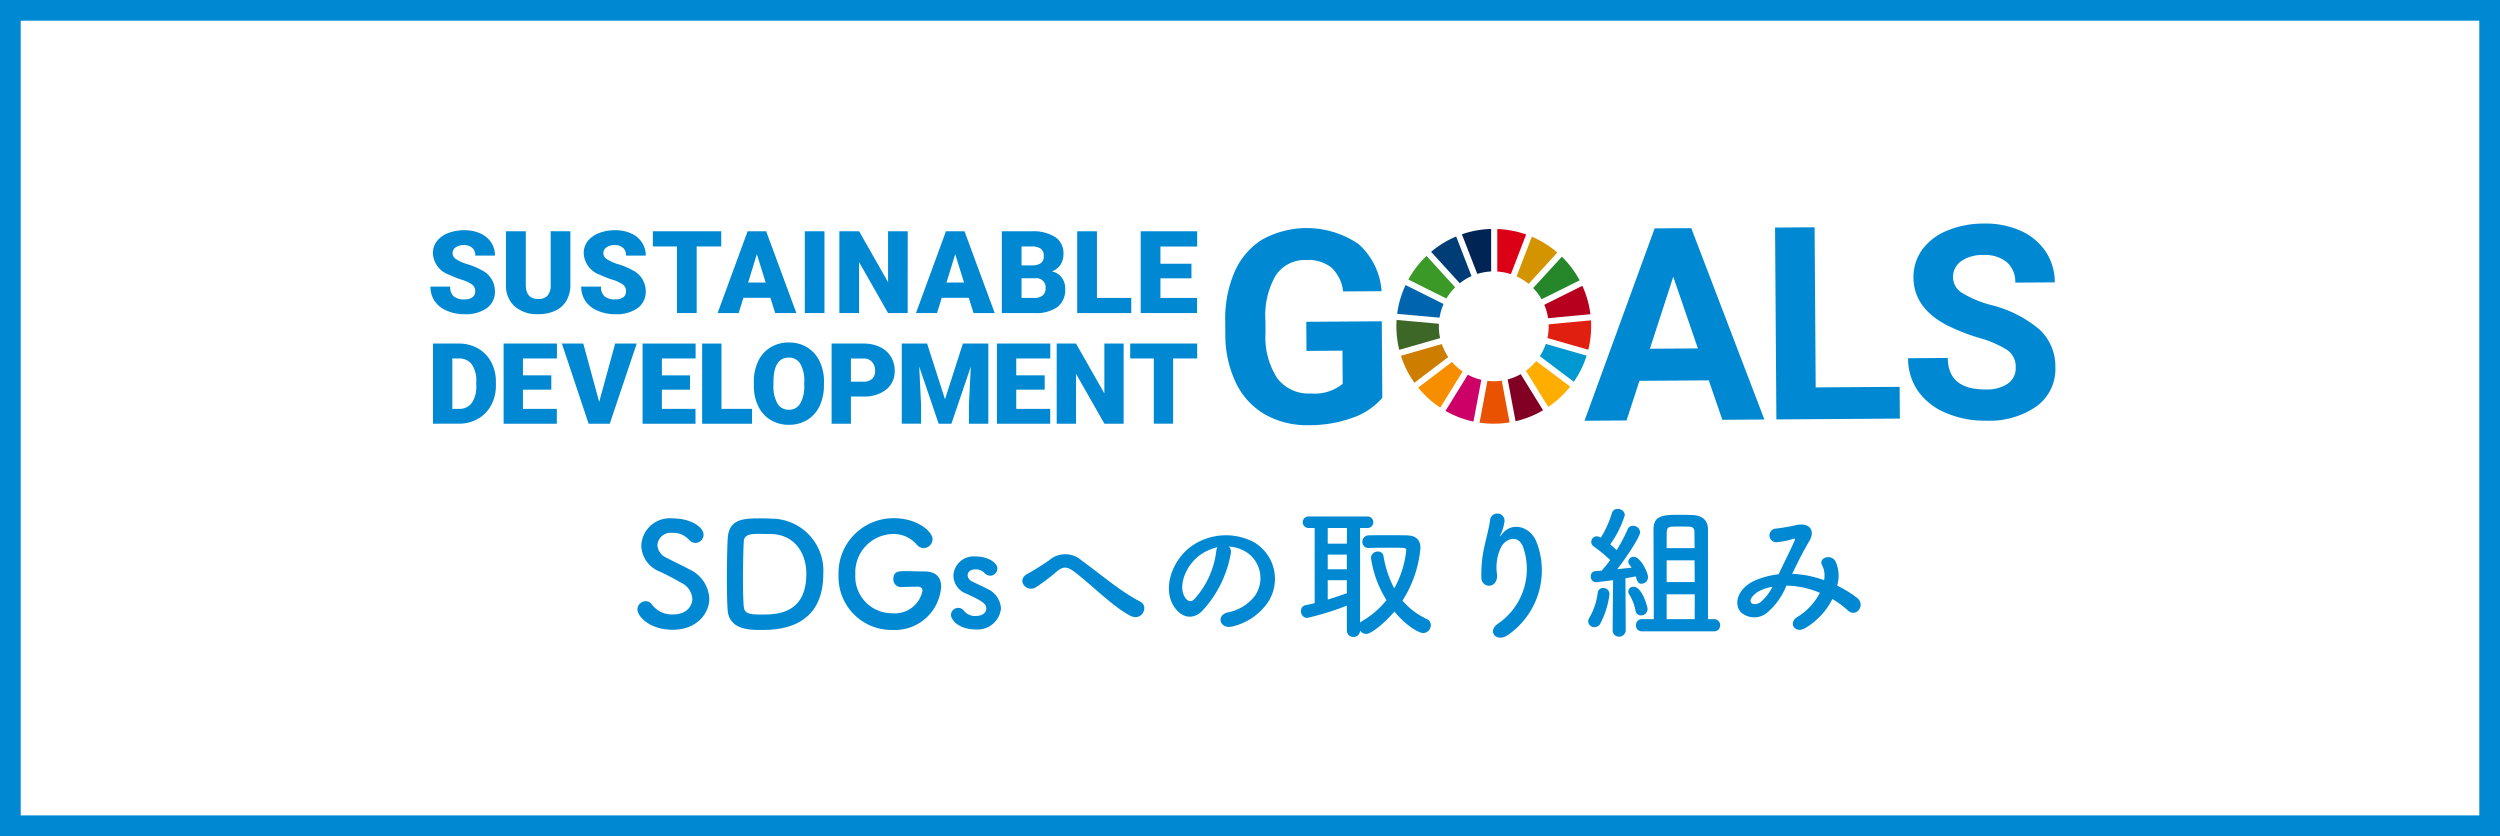 <svg xmlns="http://www.w3.org/2000/svg" width="302" height="101" viewBox="0 0 302 101">
  <g id="SDGs" transform="translate(-1492 -22.764)">
    <g id="長方形_1622" data-name="長方形 1622" transform="translate(1492 22.764)" fill="#fff" stroke="#0089d2" stroke-width="2.5">
      <rect width="302" height="101" stroke="none"/>
      <rect x="1.25" y="1.25" width="299.5" height="98.5" fill="none"/>
    </g>
    <g id="グループ_10518" data-name="グループ 10518" transform="translate(1504 49.763)">
      <path id="パス_18120" data-name="パス 18120" d="M9.159-.689a4.122,4.122,0,0,0-2.466-3.56c-.8-.434-2-.99-2.709-1.372A1.783,1.783,0,0,1,2.89-7.149,1.6,1.6,0,0,1,4.678-8.625a2.533,2.533,0,0,1,2,.8,1.1,1.1,0,0,0,.816.417,1.013,1.013,0,0,0,.972-1.007c0-.816-1.372-1.962-3.768-1.962A3.434,3.434,0,0,0,.945-7.08,3.455,3.455,0,0,0,3.168-3.954c.92.417,1.858.938,2.622,1.372A2.292,2.292,0,0,1,7.11-.637c0,.556-.417,1.858-2.327,1.858A2.986,2.986,0,0,1,2.247.057a.935.935,0,0,0-.764-.434A1.015,1.015,0,0,0,.476.613c0,.851,1.459,2.466,4.289,2.466C7.578,3.079,9.159,1.169,9.159-.689ZM22.929-3.676a6.285,6.285,0,0,0-6.217-6.668c-.26-.017-.781-.035-1.32-.035-2.153,0-3.872.069-4.011,2.449-.052.938-.1,2.952-.1,4.862,0,1.459.035,2.865.087,3.716C11.538,3.079,14,3.1,15.393,3.1,17.2,3.1,22.929,3.079,22.929-3.676Zm-6.39-4.81c2.657,0,4.341,2.014,4.341,4.81,0,4.914-3.664,4.914-5.487,4.914-1.441,0-1.98-.139-2.066-.938-.069-.66-.1-1.945-.1-3.317,0-1.875.052-3.872.1-4.6.052-.868.99-.886,1.823-.886C15.792-8.5,16.539-8.486,16.539-8.486Zm17.8,6.356c.313,0,.573.156.573.486a3.39,3.39,0,0,1-3.647,2.726A4.428,4.428,0,0,1,26.8-3.607a4.634,4.634,0,0,1,4.515-4.88,3.66,3.66,0,0,1,2.865,1.233,1.112,1.112,0,0,0,.886.469,1.09,1.09,0,0,0,1.059-1.077c0-.938-1.875-2.535-4.637-2.535A6.635,6.635,0,0,0,24.77-3.52,6.4,6.4,0,0,0,31.265,3.1a5.6,5.6,0,0,0,5.9-5.227c0-1.077-.556-1.841-2.049-1.841-.573,0-1.546-.035-2.4-.035-.573,0-1.32,0-1.32.92a.927.927,0,0,0,.868,1.007h.035c.955-.035,1.823-.052,2-.052ZM44.393.491a2.768,2.768,0,0,0-1.7-2.379c-.521-.278-1.3-.625-1.754-.851a.9.9,0,0,1-.573-.764c0-.382.33-.712.92-.712a1.437,1.437,0,0,1,1.094.417.989.989,0,0,0,.712.347.882.882,0,0,0,.868-.868c0-.677-1.077-1.459-2.674-1.459a2.434,2.434,0,0,0-2.64,2.327A2.365,2.365,0,0,0,40.208-1.28c2.032.92,2.414,1.25,2.414,1.806,0,.4-.365.886-1.285.886A1.71,1.71,0,0,1,39.93.8a.849.849,0,0,0-.695-.365.88.88,0,0,0-.886.834c0,.573.886,1.771,3,1.771A2.828,2.828,0,0,0,44.393.491Zm15.681.92c1.337.66,2.257-1.163,1.129-1.737-2.414-1.25-4.828-3.352-7.05-4.949a2.958,2.958,0,0,0-3.925-.052c-.886.625-2.205,1.424-2.64,1.65-1.389.729-.139,2.31,1.007,1.632a23.216,23.216,0,0,0,2.57-1.945c.729-.573,1.181-.608,2.049.035C55.229-2.461,57.973.37,60.074,1.412ZM71.917-6.976a4.5,4.5,0,0,1,2.153.695,3.748,3.748,0,0,1,.955,5.314A5.38,5.38,0,0,1,71.8.978c-1.493.347-.955,2.1.573,1.7A7.26,7.26,0,0,0,76.606-.186a5.14,5.14,0,0,0-1.615-7.293,7.255,7.255,0,0,0-7.5.4c-2.327,1.615-3.49,4.845-2.4,7,.764,1.493,2.223,2.171,3.56.938A13.678,13.678,0,0,0,72.16-6.177.869.869,0,0,0,71.917-6.976Zm-1.372.087a1.228,1.228,0,0,0-.156.538A10.433,10.433,0,0,1,67.7-.568c-.434.382-.886.122-1.146-.382-.729-1.337.139-3.647,1.754-4.9A5.754,5.754,0,0,1,70.545-6.889ZM86.174,3.131a.8.8,0,0,0,1.6.052.927.927,0,0,0,.747.4c.573,0,2.188-1.268,3.4-2.709,1.546,1.893,3.056,2.6,3.456,2.6a.948.948,0,0,0,.938-.955.8.8,0,0,0-.5-.747A8.573,8.573,0,0,1,92.895-.446,14.032,14.032,0,0,0,95.065-6.8c0-1.007-.556-1.511-1.684-1.528-.625-.017-1.546-.017-2.5-.017-.695,0-1.407,0-2.032.017a.77.77,0,0,0-.8.781.724.724,0,0,0,.764.747h.035c.747-.035,1.632-.035,2.449-.035,2,0,2.049,0,2.049.347A11.958,11.958,0,0,1,91.9-1.922a12.738,12.738,0,0,1-1.3-3.925.638.638,0,0,0-.677-.521.8.8,0,0,0-.834.764A13.046,13.046,0,0,0,90.967-.5,10.8,10.8,0,0,1,87.98,2.054a.7.7,0,0,0-.208.174V-9.216h.851a.689.689,0,0,0,.747-.695.689.689,0,0,0-.747-.695H81.59a.7.7,0,0,0-.747.695.7.7,0,0,0,.747.695h.695V-.134c-.365.087-.747.174-1.111.243a.689.689,0,0,0-.538.712.79.79,0,0,0,.712.834A33.243,33.243,0,0,0,86.174.162Zm0-10.454h-2.31V-9.216h2.327Zm0,3.091h-2.31V-6h2.31Zm0,2.9c-.747.26-1.511.521-2.31.764V-2.912h2.31Zm19.519,5A9.483,9.483,0,0,0,109.131-7.41c-.712-1.962-2.969-2.674-4.237-1.042-.174.226-.347.452-.122-.017a5.208,5.208,0,0,0,.452-1.615.875.875,0,0,0-1.737-.156c-.139,1.059-.469,2.205-.66,3.091a15.445,15.445,0,0,0-.4,4.011c.1,1.25,1.98,1.268,1.893-.417a5.743,5.743,0,0,1,.451-3.282c.5-1.077,2.153-1.719,2.726.017a8,8,0,0,1-3.022,9.134C103.019,3.27,104.286,4.711,105.693,3.669Zm24.815-.4a.72.72,0,0,0,.764-.729.733.733,0,0,0-.764-.747H129.8V-9.059c-.017-1.146-.729-1.667-1.875-1.719-.434-.017-.938-.035-1.424-.035-2.049,0-3.282.035-3.282,1.754,0,1.077.035,8.249.035,10.853h-1.407a.71.71,0,0,0-.747.747.705.705,0,0,0,.747.729Zm-12.225-.139a.742.742,0,0,0,.764.781.788.788,0,0,0,.816-.8l-.035-6.252c.521-.087.972-.174,1.25-.226.191.66.3.886.712.886a.8.8,0,0,0,.764-.834c0-.451-.868-2.414-1.719-2.414a.622.622,0,0,0-.66.556.693.693,0,0,0,.156.417,2.714,2.714,0,0,1,.243.33c-.434.052-1.077.122-1.737.191C119.9-5.6,121.6-8.139,121.6-8.712a.841.841,0,0,0-.868-.764.657.657,0,0,0-.643.434,18.87,18.87,0,0,1-1.32,2.5c-.226-.208-.5-.469-.781-.695a11.943,11.943,0,0,0,1.771-3.56.812.812,0,0,0-.868-.712.656.656,0,0,0-.695.486,12.42,12.42,0,0,1-1.337,2.969,1.151,1.151,0,0,0-.469-.156.693.693,0,0,0-.695.677.7.7,0,0,0,.33.573,16.957,16.957,0,0,1,1.962,1.615c-.347.486-.712.92-1.025,1.285-.3.017-.556.035-.764.052a.6.6,0,0,0-.556.643.652.652,0,0,0,.643.695c.1,0,1.163-.122,2.049-.243l-.052,6.026ZM122.5.561c0-.26-.66-2.674-1.684-2.674a.593.593,0,0,0-.643.556.7.7,0,0,0,.122.382,5.511,5.511,0,0,1,.747,1.928.65.65,0,0,0,.66.59A.781.781,0,0,0,122.5.561Zm-5.731,1.823A10.506,10.506,0,0,0,117.9-1.21a.748.748,0,0,0-.764-.764.644.644,0,0,0-.66.608,7.984,7.984,0,0,1-1.007,3,.8.8,0,0,0-.139.452.733.733,0,0,0,.764.677A.818.818,0,0,0,116.772,2.384Zm8.04-9.169c0-.99,0-1.754.017-2.032.017-.4.243-.556.625-.556.3-.017.66-.017,1.042-.017.365,0,.729,0,1.025.017.382,0,.625.156.643.556,0,.243.017,1.007.017,2.032Zm3.386,4.1h-3.386V-5.309h3.369Zm0,4.48h-3.386v-3H128.2Zm11.774-5.47c.625-1.3,1.32-2.709,2.049-3.925.781-1.268.087-2.292-1.493-1.98a22.912,22.912,0,0,1-2.5.434.825.825,0,0,0,.052,1.65,9.135,9.135,0,0,0,2.049-.417c.26-.069.208.069.1.313-.486,1.094-1.285,2.674-1.893,3.977a9.87,9.87,0,0,0-2.848.747c-2,.886-2.64,2.692-1.754,3.8a2.43,2.43,0,0,0,3.317,0,8.27,8.27,0,0,0,2.223-3.178,10.845,10.845,0,0,1,4.046.868,7.421,7.421,0,0,1-2.744,2.935c-1.129.695-.26,2.049.955,1.337a8.48,8.48,0,0,0,3.3-3.525A11.9,11.9,0,0,1,146.727.769c.99.9,2.171-.695,1.077-1.546a13.745,13.745,0,0,0-2.4-1.476,4.239,4.239,0,0,0-.174-2.883c-.573-1.077-2.136-.417-1.65.4a2.807,2.807,0,0,1,.243,1.823,12.986,12.986,0,0,0-3.768-.764Zm-2.379,1.563a6.045,6.045,0,0,1-1.441,1.858c-.313.243-.938.347-1.146.052-.3-.434.521-1.163.972-1.389A5.519,5.519,0,0,1,137.593-2.113Z" transform="translate(64.525 45.998)" fill="#0089d2"/>
      <g id="グループ_10517" data-name="グループ 10517" transform="translate(39.999)">
        <g id="グループ_1534" data-name="グループ 1534" transform="translate(96.009)">
          <path id="パス_615" data-name="パス 615" d="M311.711,307.6a8.29,8.29,0,0,1-3.629,2.42,15.279,15.279,0,0,1-5.215.887,10.348,10.348,0,0,1-5.286-1.277,8.759,8.759,0,0,1-3.528-3.789,13.418,13.418,0,0,1-1.306-5.865l-.01-1.576a14.25,14.25,0,0,1,1.129-6.017,8.657,8.657,0,0,1,3.349-3.907,11.11,11.11,0,0,1,11.617.542,8.4,8.4,0,0,1,2.793,5.7l-4.648.032a4.623,4.623,0,0,0-1.428-2.9,4.5,4.5,0,0,0-3.007-.9,4.235,4.235,0,0,0-3.7,1.855,9.63,9.63,0,0,0-1.252,5.453l.01,1.481a9.16,9.16,0,0,0,1.423,5.5,4.74,4.74,0,0,0,4.072,1.835,5.3,5.3,0,0,0,3.828-1.172l-.028-4-4.345.03-.024-3.518,9.121-.062Z" transform="translate(-292.736 -286.541)" fill="#0089d2"/>
          <path id="パス_616" data-name="パス 616" d="M416.373,305.49l-8.373.057-1.559,4.787-5.078.035,8.47-23.236,4.425-.03,8.834,23.118-5.078.034Zm-7.11-3.82,5.794-.04-2.972-8.656Z" transform="translate(-357.962 -286.542)" fill="#0089d2"/>
          <path id="パス_617" data-name="パス 617" d="M463.883,306.188l10.14-.069.026,3.836-14.916.1-.158-23.177,4.775-.033Z" transform="translate(-392.555 -286.389)" fill="#0089d2"/>
          <path id="パス_618" data-name="パス 618" d="M512.2,303.09a2.451,2.451,0,0,0-.969-2.071,12.552,12.552,0,0,0-3.449-1.5,24.339,24.339,0,0,1-3.943-1.557q-3.962-2.106-3.987-5.719a5.6,5.6,0,0,1,1.036-3.358,6.908,6.908,0,0,1,3.025-2.321,11.452,11.452,0,0,1,4.444-.858,10.419,10.419,0,0,1,4.431.869,7.045,7.045,0,0,1,3.034,2.518,6.647,6.647,0,0,1,1.1,3.717l-4.775.033a3.126,3.126,0,0,0-1.02-2.468,4.121,4.121,0,0,0-2.824-.864,4.4,4.4,0,0,0-2.717.759,2.334,2.334,0,0,0-.958,1.957,2.236,2.236,0,0,0,1.151,1.887,12.849,12.849,0,0,0,3.36,1.41,14.481,14.481,0,0,1,5.959,3,6.055,6.055,0,0,1,1.893,4.508,5.577,5.577,0,0,1-2.244,4.735,9.963,9.963,0,0,1-6.117,1.753,11.831,11.831,0,0,1-4.878-.946,7.7,7.7,0,0,1-3.369-2.659,6.871,6.871,0,0,1-1.181-3.94l4.792-.033q.026,3.837,4.61,3.805a4.462,4.462,0,0,0,2.654-.71A2.252,2.252,0,0,0,512.2,303.09Z" transform="translate(-416.711 -285.7)" fill="#0089d2"/>
        </g>
        <path id="パス_619" data-name="パス 619" d="M393.8,304.539l-4.6,2.291a6.567,6.567,0,0,1,.46,1.624l5.113-.483a11.664,11.664,0,0,0-.977-3.432" transform="translate(-254.649 -297.012)" fill="#b7001e"/>
        <path id="パス_620" data-name="パス 620" d="M390.3,315.7a6.548,6.548,0,0,1-.152,1.411l4.938,1.419a11.722,11.722,0,0,0,.345-2.83c0-.242-.008-.483-.023-.722l-5.113.483c0,.08,0,.159,0,.239" transform="translate(-255.219 -303.28)" fill="#e01f10"/>
        <path id="パス_621" data-name="パス 621" d="M388.579,322.106a6.63,6.63,0,0,1-.718,1.478l4.1,3.093a11.714,11.714,0,0,0,1.552-3.153Z" transform="translate(-253.845 -307.56)" fill="#0098d1"/>
        <g id="グループ_1535" data-name="グループ 1535" transform="translate(116.684 0.659)">
          <path id="パス_622" data-name="パス 622" d="M352.7,300.653a6.7,6.7,0,0,1,1.055-1.356L350.3,295.5a11.838,11.838,0,0,0-2.2,2.858Z" transform="translate(-346.655 -292.247)" fill="#3a9927"/>
          <path id="パス_623" data-name="パス 623" d="M380.828,294.48a6.586,6.586,0,0,1,1.45.909l3.468-3.786a11.807,11.807,0,0,0-3.073-1.917Z" transform="translate(-366.306 -288.752)" fill="#d39400"/>
          <path id="パス_624" data-name="パス 624" d="M386.843,300.884l4.6-2.291a11.8,11.8,0,0,0-2.147-2.851l-3.468,3.785a6.673,6.673,0,0,1,1.02,1.357" transform="translate(-369.305 -292.389)" fill="#25862a"/>
          <path id="パス_625" data-name="パス 625" d="M349.613,315.632c0-.1,0-.207.008-.309l-5.114-.458c-.016.253-.026.509-.026.767a11.79,11.79,0,0,0,.348,2.844l4.939-1.417a6.619,6.619,0,0,1-.156-1.428" transform="translate(-344.482 -303.872)" fill="#3d6726"/>
          <path id="パス_626" data-name="パス 626" d="M384.89,327.3a6.727,6.727,0,0,1-1.247,1.173l2.7,4.371a11.869,11.869,0,0,0,2.644-2.455Z" transform="translate(-367.996 -311.341)" fill="#ffad00"/>
          <path id="パス_627" data-name="パス 627" d="M355.157,327.549l-4.087,3.106a11.841,11.841,0,0,0,2.669,2.418l2.7-4.367a6.687,6.687,0,0,1-1.282-1.158" transform="translate(-348.438 -311.488)" fill="#f68e00"/>
          <path id="パス_628" data-name="パス 628" d="M349.841,308.249a6.554,6.554,0,0,1,.49-1.647l-4.594-2.289a11.68,11.68,0,0,0-1.014,3.477Z" transform="translate(-344.627 -297.536)" fill="#0064ae"/>
          <path id="パス_629" data-name="パス 629" d="M382.412,335.611l-2.7-4.366a6.615,6.615,0,0,1-1.574.639l.952,5.05a11.682,11.682,0,0,0,3.318-1.324" transform="translate(-364.693 -313.707)" fill="#830025"/>
          <path id="パス_630" data-name="パス 630" d="M372.3,333.214a6.547,6.547,0,0,1-1.729.024l-.951,5.05a11.836,11.836,0,0,0,3.631-.028Z" transform="translate(-359.573 -314.889)" fill="#e85200"/>
          <path id="パス_631" data-name="パス 631" d="M374.989,292.5a6.579,6.579,0,0,1,1.642.317l1.844-4.793a11.681,11.681,0,0,0-3.486-.66Z" transform="translate(-362.8 -287.356)" fill="#db0015"/>
          <path id="パス_632" data-name="パス 632" d="M363.659,332.033a6.585,6.585,0,0,1-1.629-.616l-2.7,4.369a11.722,11.722,0,0,0,3.379,1.292Z" transform="translate(-353.398 -313.81)" fill="#cd0068"/>
          <path id="パス_633" data-name="パス 633" d="M366.148,292.783a6.585,6.585,0,0,1,1.676-.3V287.35a11.7,11.7,0,0,0-3.533.644Z" transform="translate(-356.376 -287.35)" fill="#002555"/>
          <path id="パス_634" data-name="パス 634" d="M351.581,323.715a6.58,6.58,0,0,1-.783-1.569l-4.935,1.416a11.7,11.7,0,0,0,1.63,3.259Z" transform="translate(-345.311 -308.243)" fill="#cd7d00"/>
          <path id="パス_635" data-name="パス 635" d="M358.441,295.274a6.637,6.637,0,0,1,1.423-.861l-1.856-4.788a11.766,11.766,0,0,0-3.027,1.854Z" transform="translate(-350.786 -288.716)" fill="#003d76"/>
        </g>
        <path id="パス_636" data-name="パス 636" d="M57.848,295.1a.979.979,0,0,0-.37-.814,4.6,4.6,0,0,0-1.3-.6,12.431,12.431,0,0,1-1.52-.6,2.879,2.879,0,0,1-1.921-2.593,2.324,2.324,0,0,1,.479-1.449,3.1,3.1,0,0,1,1.354-.977,5.272,5.272,0,0,1,1.969-.349,4.609,4.609,0,0,1,1.91.38,3.021,3.021,0,0,1,1.313,1.082,2.827,2.827,0,0,1,.469,1.605H57.855a1.2,1.2,0,0,0-.37-.937,1.443,1.443,0,0,0-1-.332,1.627,1.627,0,0,0-1.008.282.829.829,0,0,0,.038,1.4,5.12,5.12,0,0,0,1.432.638,8.778,8.778,0,0,1,1.683.709,2.83,2.83,0,0,1,1.6,2.545,2.412,2.412,0,0,1-.978,2.036,4.344,4.344,0,0,1-2.681.74,5.317,5.317,0,0,1-2.175-.431,3.282,3.282,0,0,1-1.466-1.181,3.079,3.079,0,0,1-.492-1.728h2.389a1.515,1.515,0,0,0,.411,1.171,1.941,1.941,0,0,0,1.334.376,1.536,1.536,0,0,0,.933-.254A.841.841,0,0,0,57.848,295.1Z" transform="translate(-52.439 -286.907)" fill="#0089d2"/>
        <path id="パス_637" data-name="パス 637" d="M83.045,288.049v6.468a3.713,3.713,0,0,1-.468,1.9,3.03,3.03,0,0,1-1.344,1.225,4.736,4.736,0,0,1-2.07.421,4.09,4.09,0,0,1-2.844-.937,3.341,3.341,0,0,1-1.059-2.565v-6.516h2.4v6.563q.041,1.622,1.507,1.622a1.459,1.459,0,0,0,1.12-.408,1.9,1.9,0,0,0,.38-1.323v-6.455Z" transform="translate(-66.142 -287.111)" fill="#0089d2"/>
        <path id="パス_638" data-name="パス 638" d="M103.44,295.1a.979.979,0,0,0-.37-.814,4.6,4.6,0,0,0-1.3-.6,12.379,12.379,0,0,1-1.52-.6,2.879,2.879,0,0,1-1.921-2.593,2.324,2.324,0,0,1,.479-1.449,3.1,3.1,0,0,1,1.354-.977,5.269,5.269,0,0,1,1.968-.349,4.611,4.611,0,0,1,1.911.38,3.026,3.026,0,0,1,1.313,1.082,2.83,2.83,0,0,1,.468,1.605h-2.375a1.2,1.2,0,0,0-.37-.937,1.444,1.444,0,0,0-1-.332,1.627,1.627,0,0,0-1.008.282.83.83,0,0,0,.038,1.4,5.126,5.126,0,0,0,1.432.638,8.777,8.777,0,0,1,1.683.709,2.829,2.829,0,0,1,1.6,2.545,2.412,2.412,0,0,1-.977,2.036,4.346,4.346,0,0,1-2.681.74,5.32,5.32,0,0,1-2.175-.431,3.283,3.283,0,0,1-1.466-1.181,3.076,3.076,0,0,1-.492-1.728h2.389a1.517,1.517,0,0,0,.411,1.171,1.942,1.942,0,0,0,1.334.376,1.536,1.536,0,0,0,.933-.254A.84.84,0,0,0,103.44,295.1Z" transform="translate(-79.815 -286.907)" fill="#0089d2"/>
        <path id="パス_639" data-name="パス 639" d="M127.941,289.888h-2.966v8.042h-2.382v-8.042h-2.911v-1.84h8.26Z" transform="translate(-92.815 -287.111)" fill="#0089d2"/>
        <path id="パス_640" data-name="パス 640" d="M145.638,296.085h-3.264l-.57,1.846h-2.545l3.624-9.882h2.24l3.651,9.882h-2.559Zm-2.694-1.839h2.124L144,290.818Z" transform="translate(-104.57 -287.111)" fill="#0089d2"/>
        <path id="パス_641" data-name="パス 641" d="M168,297.931h-2.376v-9.882H168Z" transform="translate(-120.405 -287.111)" fill="#0089d2"/>
        <path id="パス_642" data-name="パス 642" d="M184.32,297.931h-2.369l-3.5-6.149v6.149h-2.382v-9.882h2.382l3.5,6.149v-6.149h2.376Z" transform="translate(-126.672 -287.111)" fill="#0089d2"/>
        <path id="パス_643" data-name="パス 643" d="M205.609,296.085h-3.265l-.57,1.846h-2.545l3.624-9.882h2.24l3.651,9.882h-2.559Zm-2.695-1.839h2.124l-1.066-3.427Z" transform="translate(-140.58 -287.111)" fill="#0089d2"/>
        <path id="パス_644" data-name="パス 644" d="M225.193,297.931v-9.882h3.55a5.028,5.028,0,0,1,2.9.7,2.327,2.327,0,0,1,.994,2.029,2.351,2.351,0,0,1-.353,1.31,2.055,2.055,0,0,1-1.038.8,2.083,2.083,0,0,1,1.188.76,2.209,2.209,0,0,1,.414,1.357,2.618,2.618,0,0,1-.919,2.182,4.377,4.377,0,0,1-2.725.743Zm2.382-5.762h1.242a1.766,1.766,0,0,0,1.113-.286,1.014,1.014,0,0,0,.332-.824,1.065,1.065,0,0,0-.36-.9,1.926,1.926,0,0,0-1.161-.276h-1.167Zm0,1.561V296.1h1.561a1.487,1.487,0,0,0,.991-.3,1.034,1.034,0,0,0,.346-.831,1.1,1.1,0,0,0-1.229-1.242Z" transform="translate(-156.17 -287.111)" fill="#0089d2"/>
        <path id="パス_645" data-name="パス 645" d="M250.363,296.1h4.147v1.832h-6.529v-9.882h2.382Z" transform="translate(-169.853 -287.111)" fill="#0089d2"/>
        <path id="パス_646" data-name="パス 646" d="M273.313,293.737h-3.747V296.1h4.425v1.832h-6.808v-9.882h6.821v1.84h-4.439v2.084h3.747Z" transform="translate(-181.384 -287.111)" fill="#0089d2"/>
        <path id="パス_647" data-name="パス 647" d="M53.2,331.682V322h3.119a4.588,4.588,0,0,1,2.307.582,4.092,4.092,0,0,1,1.6,1.643A4.958,4.958,0,0,1,60.8,326.6v.445a4.987,4.987,0,0,1-.562,2.384,4.11,4.11,0,0,1-1.583,1.649,4.484,4.484,0,0,1-2.278.6Zm2.334-7.88v6.085h.811a1.816,1.816,0,0,0,1.543-.715,3.5,3.5,0,0,0,.539-2.125v-.419a3.475,3.475,0,0,0-.539-2.115,1.848,1.848,0,0,0-1.569-.712Z" transform="translate(-52.894 -307.497)" fill="#0089d2"/>
        <path id="パス_648" data-name="パス 648" d="M80.321,327.573H76.895v2.314h4.092v1.8H74.56V322H81v1.8H76.895v2.042h3.427Z" transform="translate(-65.722 -307.497)" fill="#0089d2"/>
        <path id="パス_649" data-name="パス 649" d="M96.679,329.049,98.608,322h2.607l-3.259,9.682H95.4L92.171,322h2.587Z" transform="translate(-76.296 -307.497)" fill="#0089d2"/>
        <path id="パス_650" data-name="パス 650" d="M122.3,327.573h-3.394v2.314h4.059v1.8h-6.393V322h6.406v1.8h-4.072v2.042H122.3Z" transform="translate(-90.947 -307.497)" fill="#0089d2"/>
        <path id="パス_651" data-name="パス 651" d="M136.914,329.887h3.694v1.8H134.58V322h2.334Z" transform="translate(-101.761 -307.497)" fill="#0089d2"/>
        <path id="パス_652" data-name="パス 652" d="M158.67,326.841a5.708,5.708,0,0,1-.525,2.507,3.881,3.881,0,0,1-1.493,1.679,4.158,4.158,0,0,1-2.2.589,4.215,4.215,0,0,1-2.194-.569,3.874,3.874,0,0,1-1.493-1.626,5.545,5.545,0,0,1-.562-2.427v-.545a5.736,5.736,0,0,1,.522-2.51,3.874,3.874,0,0,1,1.5-1.679,4.188,4.188,0,0,1,2.218-.592,4.144,4.144,0,0,1,2.194.585,3.944,3.944,0,0,1,1.5,1.666,5.57,5.57,0,0,1,.542,2.477Zm-2.374-.406a4.072,4.072,0,0,0-.482-2.191,1.546,1.546,0,0,0-1.38-.748q-1.755,0-1.855,2.633l-.007.712a4.188,4.188,0,0,0,.472,2.188,1.544,1.544,0,0,0,1.4.765,1.525,1.525,0,0,0,1.363-.752,4.073,4.073,0,0,0,.485-2.161Z" transform="translate(-111.139 -307.297)" fill="#0089d2"/>
        <path id="パス_653" data-name="パス 653" d="M176.056,328.4v3.285h-2.334V322h3.864a4.5,4.5,0,0,1,1.965.409,3.087,3.087,0,0,1,1.324,1.164,3.179,3.179,0,0,1,.469,1.712,2.8,2.8,0,0,1-1.014,2.264,4.207,4.207,0,0,1-2.783.848Zm0-1.8h1.529a1.444,1.444,0,0,0,1.034-.339,1.261,1.261,0,0,0,.356-.958,1.557,1.557,0,0,0-.366-1.084,1.3,1.3,0,0,0-1-.412h-1.556Z" transform="translate(-125.264 -307.497)" fill="#0089d2"/>
        <path id="パス_654" data-name="パス 654" d="M198,322l2.161,6.736L202.321,322h3.072v9.682h-2.341v-2.261l.226-4.628-2.341,6.889h-1.543l-2.347-6.9.226,4.635v2.261h-2.334V322Z" transform="translate(-138.004 -307.497)" fill="#0089d2"/>
        <path id="パス_655" data-name="パス 655" d="M229.477,327.573H226.04v2.314h4.1v1.8h-6.436V322h6.449v1.8H226.04v2.042h3.437Z" transform="translate(-155.277 -307.497)" fill="#0089d2"/>
        <path id="パス_656" data-name="パス 656" d="M249.866,331.682h-2.321l-3.431-6.025v6.025H241.78V322h2.335l3.424,6.025V322h2.327Z" transform="translate(-166.13 -307.497)" fill="#0089d2"/>
        <path id="パス_657" data-name="パス 657" d="M272.093,323.8h-2.906v7.88h-2.335V323.8H264V322h8.093Z" transform="translate(-179.472 -307.497)" fill="#0089d2"/>
      </g>
    </g>
  </g>
</svg>
